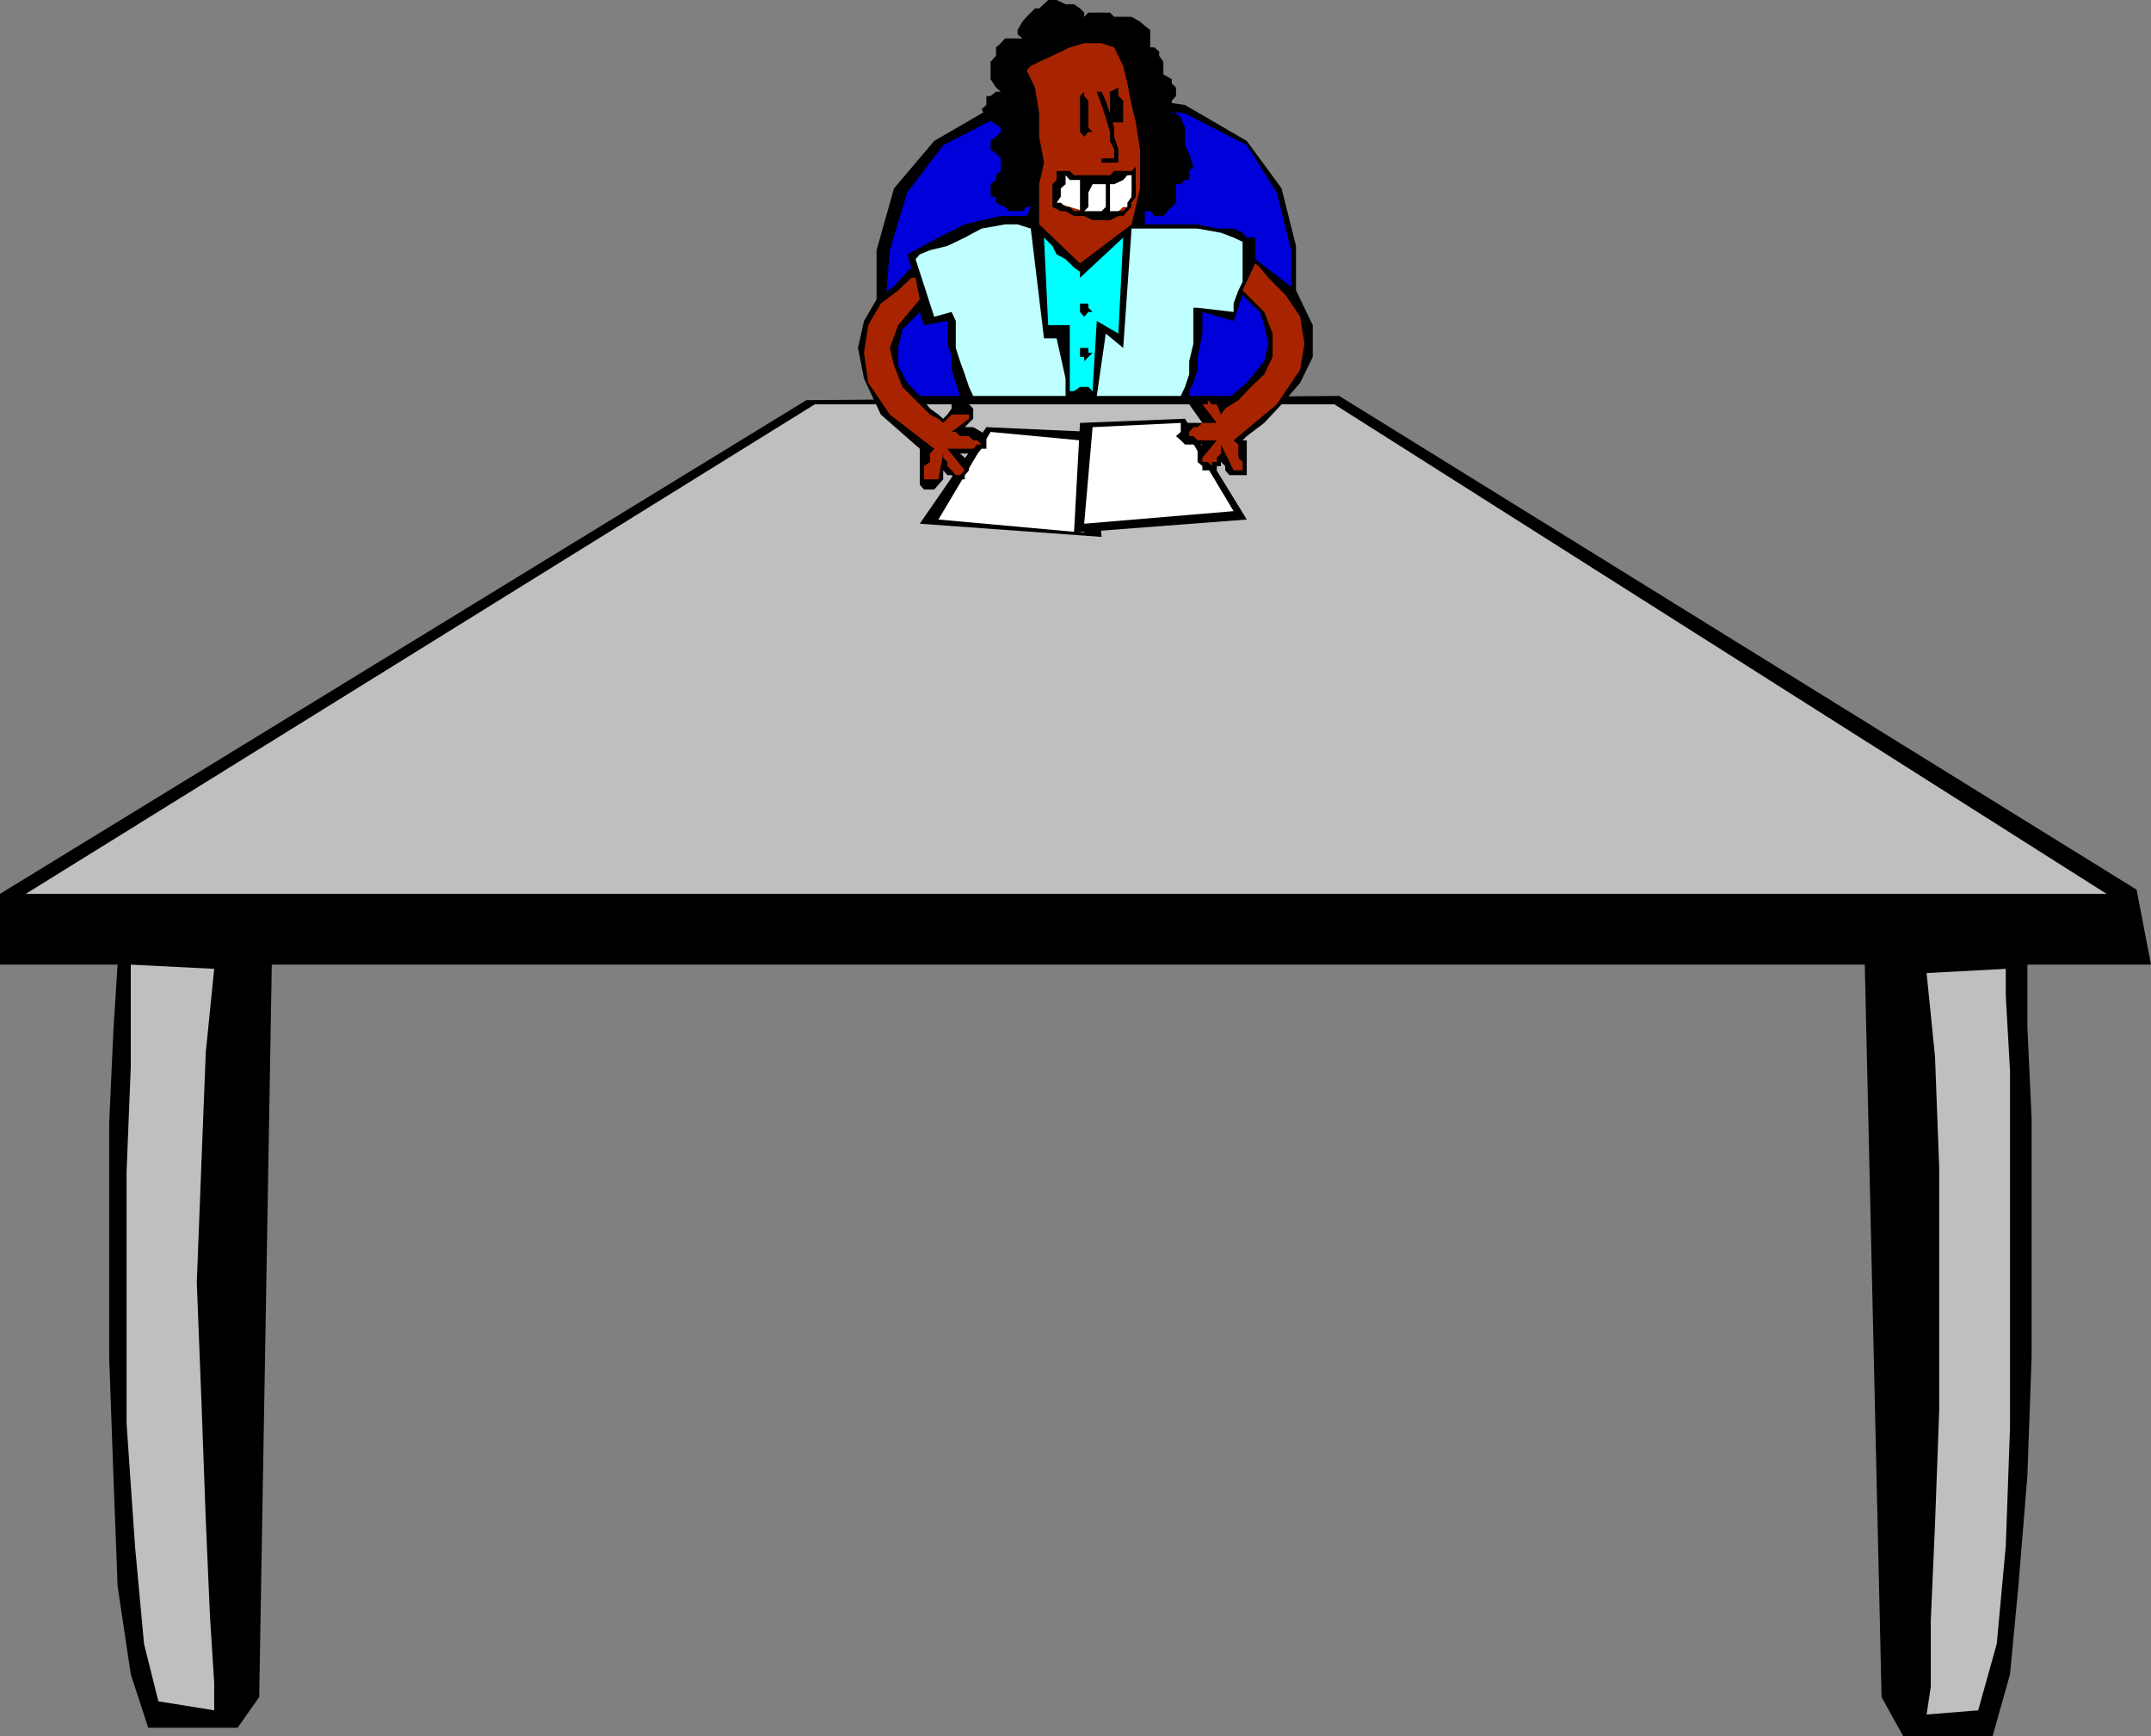 <svg xmlns="http://www.w3.org/2000/svg" width="358.5" height="289.402"><rect width="100%" height="100%" fill="#808080" stroke="none"/><path d="m148.297 67.402-.7-2.199-.8-5.703-.7-8.2v-9.597l2.903-10.3 6.7-7.903 10.3-6 16.098-2.2 15.402 2.2 10.297 6 5.8 7.902L216 41v9.602l-.8 8.199-2.403 5.699-.7 2.203-63.8.7"/><path fill="#0000db" d="m150.398 66-.699-2.2-1.402-5.8-.7-7.398.7-8.899 2.902-9.601 6-7.899 10.301-5.3 15.297-2.102 14.703 2.101 10.297 5.301 5 7.899 2.402 9.601v8.899L213.598 58l-1.5 5.8-.7 2.2h-61"/><path d="m358.5 160.8-2.402-12.5L223.199 66l-88.8.703L0 149v11.8h19.598l-.7 11-.699 15.403v39.098L18.9 246l.699 18.402 2.199 14.7L24.699 288h14.899l3.601-5.098 2.098-122.101h265.5l2.8 122.101 3.602 6.5h14.899l2.902-10.3 1.398-14.7 1.5-18.402.7-19.7v-39.898l-.7-15.3V160.8H358.5"/><path fill="#bfbfbf" d="M21.797 160.8v17l-.7 17.5v42l1.403 20.403L24 274l2.398 9.602 9.301 1.5V280.5l-.699-11-.703-16.098-.7-19.199-.8-20.402.8-20.598.7-17.8 1.402-13.903-13.902-.7m312.5.7v4.5l.703 12.5V238l-.703 19.703-1.5 16.297-3.098 11.102-8.601.699.699-4.598v-11l.703-16.101.7-18.899v-40.601l-.7-18.5-1.402-13.899 13.199-.703m-198.5-94.098L4.297 149h346.8L222.399 67.402h-86.601"/><path d="m164.398 71.203-11.101 16.098 30.3 2.199-1.5-17.5-17.699-.797"/><path fill="#fff" d="m165.098 72-8.7 14.602L180.7 88.8l-.7-15.398L165.098 72"/><path d="m197.5 69.8 10.297 16.802L179 88.8l1-18.301 17.5-.7"/><path fill="#fff" d="m196.797 70.5 8.8 14.703-24.898 2.098 1.399-16.098 14.699-.703"/><path d="M209.2 43.203v-3.601h-1.403l-.7-.801-1.5-.7h-2.8l-3.2-.699h-8.8v-2.199h.902l.7.797h1.5l.699-.797.699-.703.703-.7v-3.097h.797L197.5 30h.7v-1.5l.698-.7-.699-2.198-.699-1.399v-2.902l-.703-1.7-.797-.699v-.699l-.703.7V16.8L196 16v-1.398l-.703-.7v-.699l-1.399-.8V10.3l-.699-1v-.7l-.8-.699h-.7V5l-.902-.7-.797-.698-1.402-.801h-2.899L185 2.1h-3.602l-.699.7v-.7L180 1.403l-1-.699h-1.402l-1.5-.703h-1.399l-1.5 1.402h-.699l-.703.7-.7.699-.699.8-.8 1.399v.703l.8.7H167.5l-.703.8-.797.7V9.3l-.902 1v2.902l.902 1.399.797.699H166l-.902.699h-.7v1.5l-.8.703.8 1.399 2.399 1.699v.7l-.797.8-.902.7v1.402l.902.7.797.8V28.5l-.797.703V30l-.902.703v2.098H166v1l1.5.699.7.703h2.198l.7-.703h.699l-.7 1.5h-4.3l-3.2.703-2.8.7-4.399 2.199-5.199 2.8.7 2.2-.7.699L149 47.703l-2.902 2.2L144 53.5l-1 4.5 1 5.102 2.797 6 6.5 5.699v6l.703.8h1.7l.698-.8.801-.899v-1.5l.7.801h.699l.699.7h1.5v-.7l.703-.8V77l-.703-.7-.797-.698h2.898l.7-.801h.8v-2.098l-.8-.703-1.399-.797h-1.402l1.402-1.402v-1.7l-.699-.699h-2.902v.7l-.7 1-.699.699-.8-.7-1.399-1L153.297 66l-2.098-2.2-1.5-2.898V58l.7-3.098L153.296 52l.703 2.203 3.898-.703v3.8l.7 2.2v2.102l.699 2.199L160 66l1.5 1.402h36l.7-.699v-1.5l.698-1.402.7-2.2V59.5l.8-3.898V52l5.2 1.5 1.5-4.297.699.7.703.699L210 52l.7 2.203.698 3.098-.699 2.902-2.902 3.598-4.297 3.601v-.699L202 66h-2.402v.703h-.7l-.699.7 2.2 3.097h-3.602V72l-.797.703.797.7.703.699h3.797-.899l-.8.699V77l.8.703v.7h2.399v-.7h.703v-1.402V77l.7.703v.7l.698.8h2.899v-5.8h-.7l.7-.7 2.902-2.203 2.899-3.098 3.101-3.601 2.098-4.301v-5.297l-2.797-5.8-6.8-5.2"/><path fill="#a82400" d="M152.598 46.3h-.7l-2.199 2.102-2.902 2.2-2.098 3.601-.699 4.598.7 5 3.597 5.3 7.402 5.7-.699.8V77l-1 .703v2.2h2.398l.801-4.301v.699l.7.699v.703l.699.7.699.8H160l.797-.8-2.899-3.602h4.301l.7-.7h.699l-.7-.699h-.699l-.699-.699H160l-.703-.703h-.7l2.903-2.2v-.698h-2.902l-1.399 1.398-.8-.7-1.399-.698-2.402-2.399-2.2-2.203L149 60.902 148.297 58l1.402-3.797 3.598-4.3-.7-3.602m56.603-2.399.8.7 1.398 1.699 2.899 2.902 2.402 3.598.7 4.5-.7 4.3-3.902 5.801-7.2 6 .801.7V76.3l.7.699v1.402h-1.5l-2.098-4.3v1.5l-.703.699v.7H202v.703l-.703-.703h-.899v-.7l2.399-2.898h-3.2l-.699-.699h-.699V72l.7-.797h.699l.8-.703h2.399l-2.399-3.098h.899v-.699l.703.7h.797l.703 1.699.7-1 2.198-1.399L208.5 64.5l2.2-2.098 1.398-2.902v-3.898L210.699 52l-3.601-3.598 2.101-4.5m-35.999-6.5v-6.699l.8-3.601-.8-4.301v-3.899l-.7-4.3-1.402-2.899.699-.703 1.402-.7 2.2-1 2.898-1.398 2.402-.699h2.899l2.101.7L187.2 11l.7 2.902.699 3.598.699 2.902.703 4.5v6.5l-.703 3.098-.7 2.902-8.597 6.5-6.8-6.5"/><path d="m183.598 15.3.699 1.5.703 2.102.7 2.399v1.5l.698 2.101v2.2h-2.8v-.7h2.8-.699v-1.5L185 23.5V22l-.703-2.398-.7-2.102-.8-2.2h.8m-2.897 0v.7l.698.8v4.5l.7.7h-.7l-.699.8L180 22v-6l.7-.7"/><path d="M186.398 14.602V16l.801.8v3.602H185v-5.101l1.398-.7"/><path fill="#fff" d="M176.098 29.203h1.5L180 30h5.7l2.198-.797 1.399-.703v2.203l-.7 1.399V34.5H187.2l-.8.703-2.102.797h-1.5l-2.098-.797-2.402-.703-2.2-.7v-4.597"/><path d="M188.598 28.5h-2.899l-.699.703h-6l-.703-.703h-2.2V30l-.699.703h2.2v-1.5l.699.797H180v.703h4.297v.7H185v-.7h.7l1.5-.703.698-.797h.7v3.598l-.7 1v.699l-.699.703H185v-3.8h-.703V34.5l-.7.703H180.7l.7-.703v-2.398l.699-1.399H180v4.5h-1l-.703-.703h-.7l-.8-.7h-.7l.7-1v-1.398l.8-.699h-2.199V34.5l1.399.703h.8L179 36h1.7l1.398.703H185l1.398-.703h.801l.7-.797.699-.703v-.7l.699-1v-5l-.7.7"/><path fill="#bfffff" d="m207.098 40.3-1.5-.698-2.098-.801-3.902-.7h-11L187.199 58l-2.902-2.398-1.5 10.398H180h16.797l.703-1.5.7-2.098v-2.199l.698-2.902v-6h.7l6 .699v-1.398l.8-2.2.7-1.402v-6.7m-31 16.102H174l-2.203-18.3-2.2-.7H167.5l-3.902.7-2.801 1.5L157.898 41l-2.898.703-1.703.7-.7.8 3.102 9.598 2.899-.801.699 1.5V58l.703 2.203.797 2.2.703 2.097.7 1.5h15.398v-2.898l-1.5-6.7"/><path fill="#0ff" d="m174 39.602.7 14.601h3.597v11h3.8l.7-11.703 3.601 2.102.801-16L180 46.3v-1l-1-.7-.703-.699-.7-.699-1.5-.8-.699-1.403L174 39.602"/><path d="m180.7 52.8.698-.8h.7l-.7-.7v-.698h-.699v-.7.7H180V52l.7.8m0 7.403.698-.703.7-.7h-.7V58H180v1.5h.7v.703M180 66h1.398v-.797h.7l-.7-.703H180l-1 .703 1 .797"/></svg>
